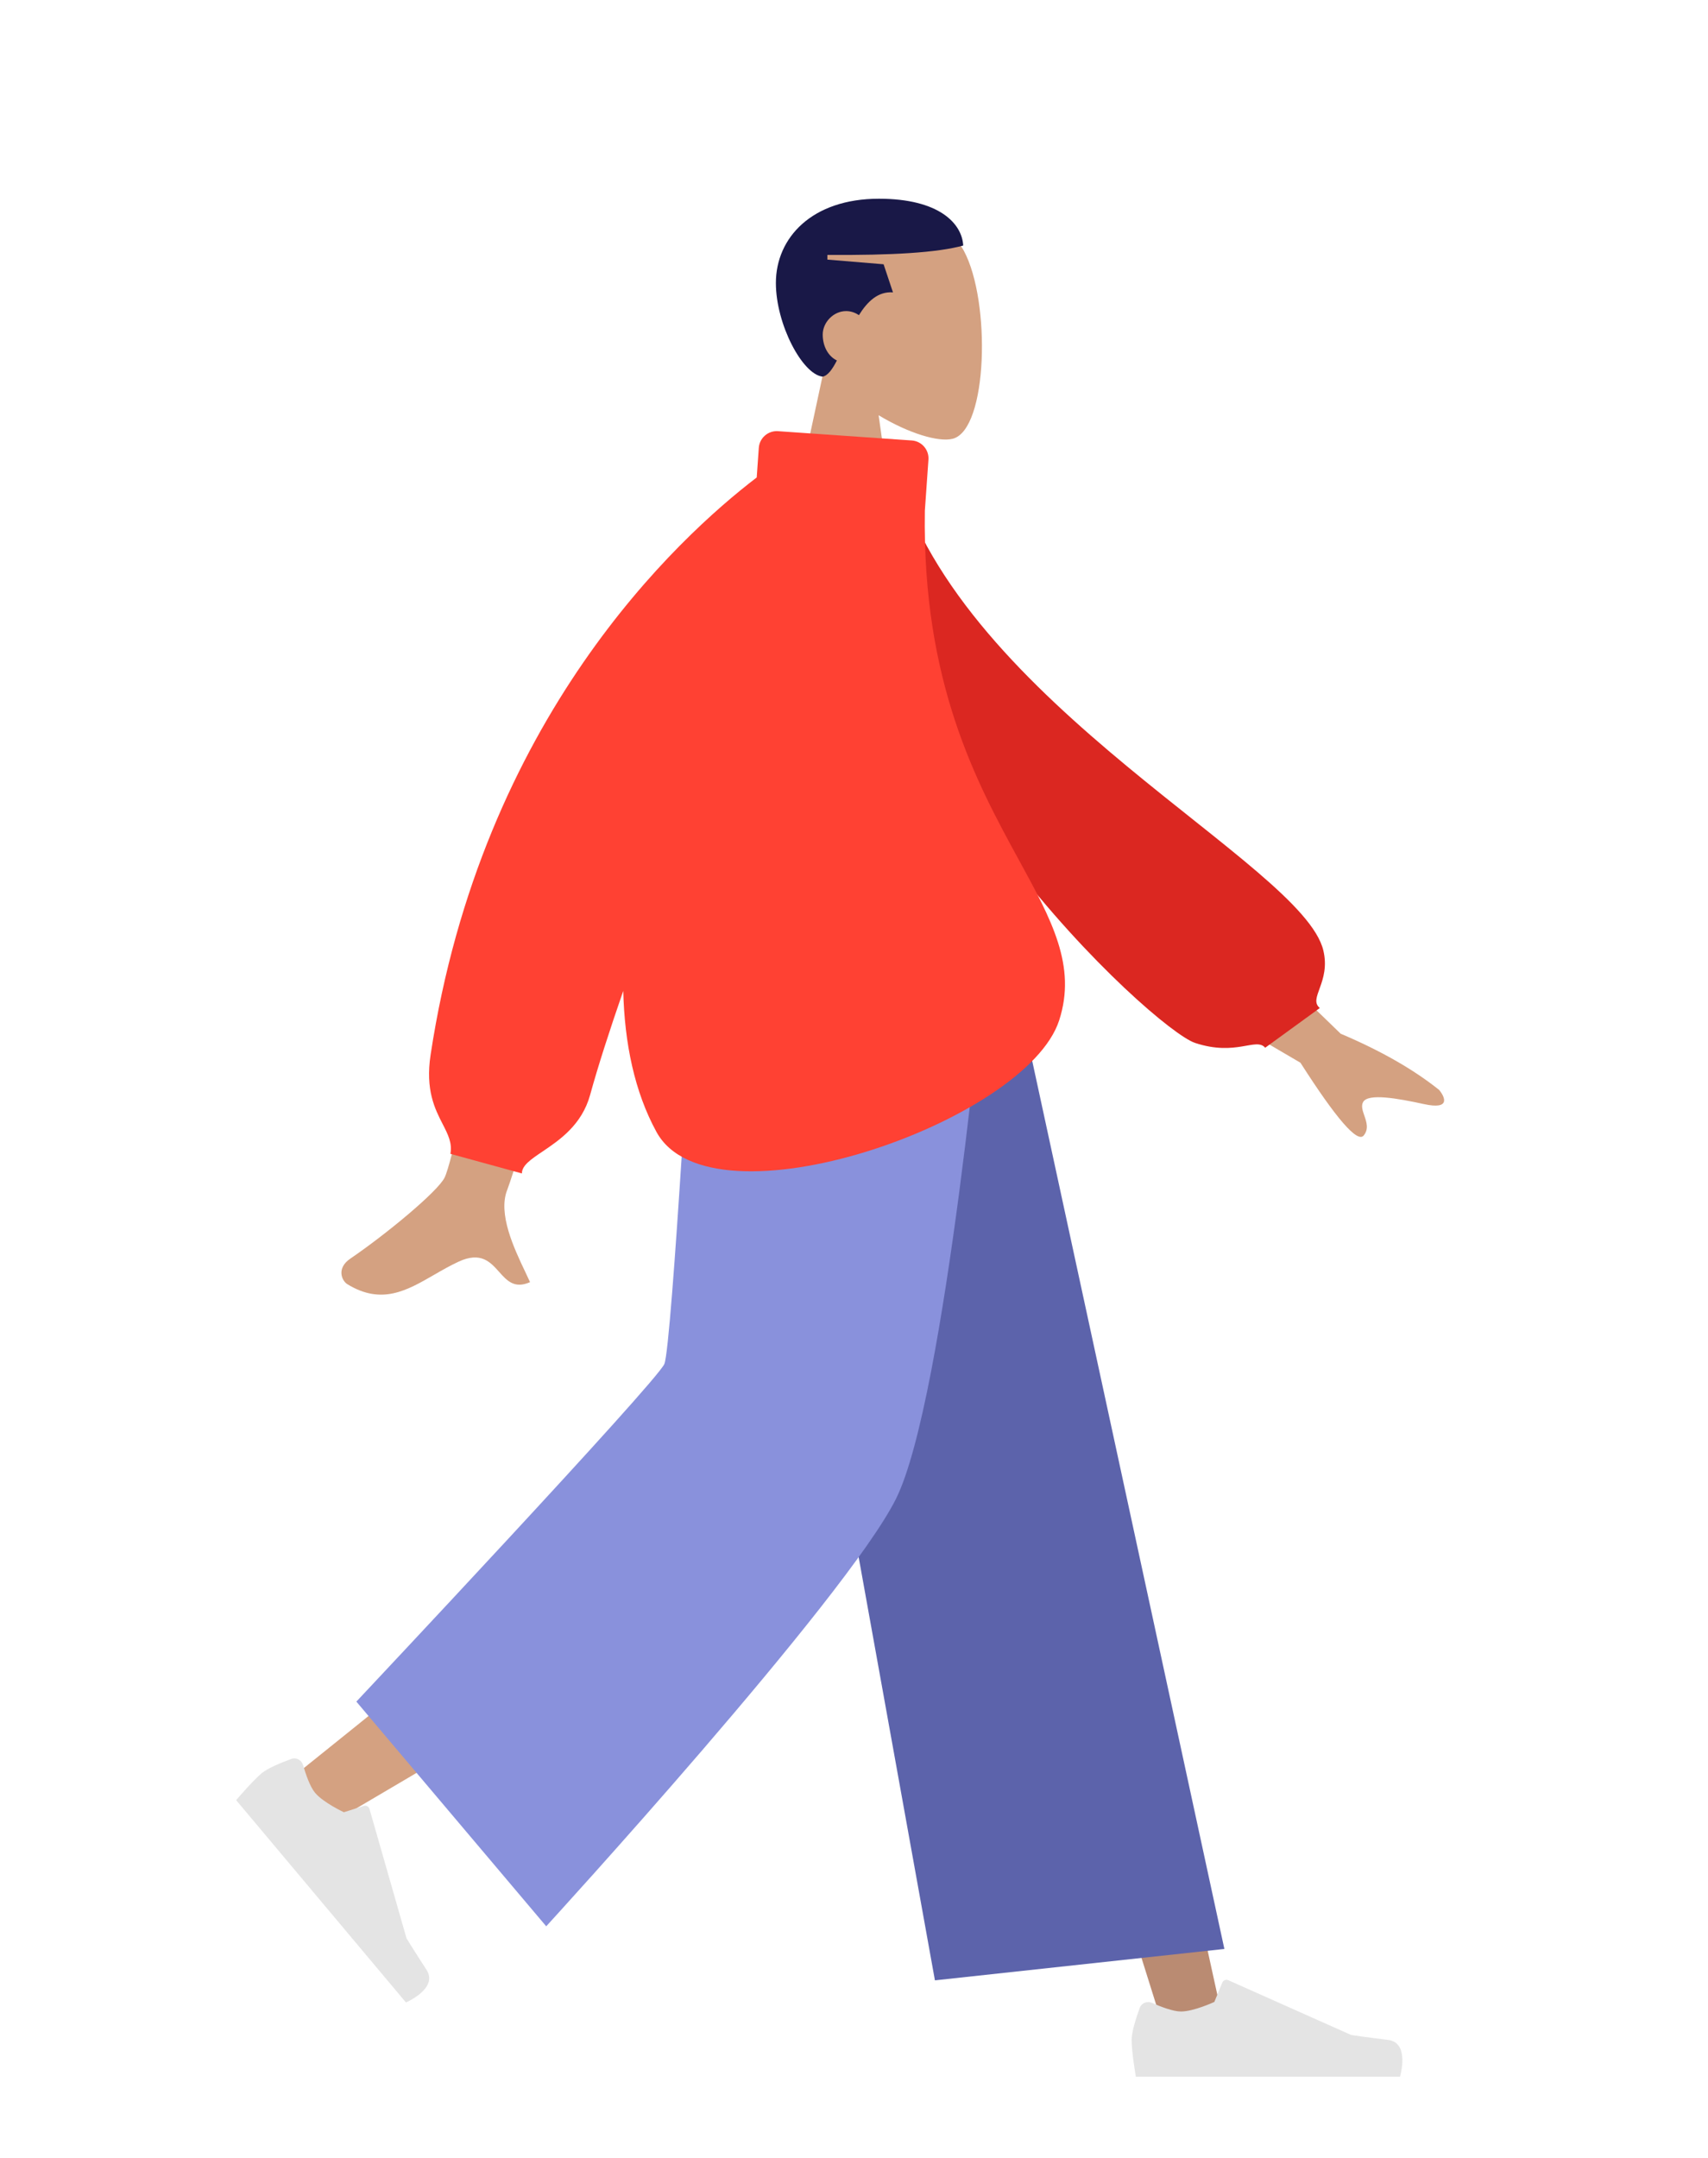 <?xml version="1.0" encoding="UTF-8"?> <svg xmlns="http://www.w3.org/2000/svg" width="1140" height="1440" viewBox="0 0 1140 1440" fill="none"><g id="MR P 2"><g id="humaaan-10"><g id="Head/Front"><g id="Head"><path id="Head_2" d="M527.418 185.809C532.112 118.943 625.228 133.651 643.343 167.399C661.456 201.147 659.305 286.752 635.896 292.787C626.559 295.192 606.671 289.293 586.428 277.095L599.134 366.952H524.114L549.942 246.618C535.54 229.719 525.79 209.014 527.418 185.809Z" fill="#D4A181"></path></g><path id="Combined Shape" d="M586.631 132.612C626.857 132.612 642.109 149.191 642.895 163.857C625.657 168.593 595.535 170.416 552.245 170.106V173.232L589.757 176.355L596.008 195.102C586.061 194.36 578.952 201.181 573.28 210.313C570.827 208.628 567.897 207.6 564.749 207.6C556.117 207.601 549.122 215.296 549.122 223.224C549.122 231.469 553.015 237.843 558.576 240.55C555.604 246.359 552.622 250.577 549.122 251.343C535.612 249.977 517.862 216.413 517.862 188.853C517.862 158.687 541.875 132.612 586.631 132.612Z" fill="#191847"></path></g><g id="Bottom/Skinny Jeans 1"><path id="Leg" fill-rule="evenodd" clip-rule="evenodd" d="M520.862 639L674.283 1027.15L777.183 1355.3H817.816L660.504 639L520.862 639Z" fill="#BA8B72"></path><path id="Leg_2" fill-rule="evenodd" clip-rule="evenodd" d="M489.968 639C488.334 775.4 464.509 959.04 460.702 967.542C456.896 976.045 197.888 1183.79 197.888 1183.79L225.874 1213.73C225.874 1213.73 531.479 1035.61 545.621 1011.85C559.763 988.098 605.805 769.491 642.769 639H489.968Z" fill="#D4A181"></path><g id="Left Shoe"><path id="shoe" fill-rule="evenodd" clip-rule="evenodd" d="M202.314 1177.93C201.338 1174.55 197.787 1172.54 194.485 1173.74C188.211 1176.02 178.84 1179.79 174.72 1183.24C168.243 1188.68 157.628 1201.26 157.628 1201.26C163.933 1208.77 270.953 1336.26 270.953 1336.26C270.953 1336.26 292.775 1326.92 284.645 1314.42C276.515 1301.92 271.339 1293.48 271.339 1293.48L246.615 1207.14C246.15 1205.51 244.434 1204.59 242.823 1205.1L229.527 1209.32C229.527 1209.32 215.817 1202.93 210.309 1196.37C206.906 1192.32 204.022 1183.82 202.314 1177.93Z" fill="#E4E4E4"></path></g><g id="Right Shoe"><path id="shoe_2" fill-rule="evenodd" clip-rule="evenodd" d="M768.958 1336.55C765.746 1335.13 761.927 1336.56 760.724 1339.86C758.439 1346.13 755.3 1355.72 755.3 1361.1C755.3 1369.55 758.117 1385.77 758.117 1385.77C767.925 1385.77 934.42 1385.77 934.42 1385.77C934.42 1385.77 941.292 1363.06 926.485 1361.25C911.679 1359.44 901.886 1357.98 901.886 1357.98L819.823 1321.41C818.28 1320.72 816.473 1321.44 815.828 1323L810.512 1335.9C810.512 1335.9 796.805 1342.29 788.236 1342.29C782.94 1342.29 774.576 1339.04 768.958 1336.55Z" fill="#E4E4E4"></path></g><path id="Pant" fill-rule="evenodd" clip-rule="evenodd" d="M624.014 1321.5L817.205 1300.55L674.028 639H500.994L624.014 1321.5Z" fill="#5C63AB"></path><path id="Pant_2" fill-rule="evenodd" clip-rule="evenodd" d="M237.849 1135.49L364.57 1285.43C364.57 1285.43 564.78 1066.85 598.016 1000.19C631.251 933.52 657.77 639 657.77 639H462.966C462.966 639 448.48 898.106 443.437 910.163C438.394 922.221 237.849 1135.49 237.849 1135.49Z" fill="#8991DC"></path></g><g id="Body/Long Sleeve 1"><path id="Skin" fill-rule="evenodd" clip-rule="evenodd" d="M296.741 785.825C306.244 766.677 353.726 520.242 353.726 520.242L424.74 520.507C424.74 520.507 343.611 781.556 338.608 793.869C332.109 809.864 343.148 833.104 350.634 848.862C351.792 851.3 352.865 853.559 353.774 855.584C343.388 860.2 338.399 854.621 333.139 848.739C327.198 842.096 320.911 835.066 306.113 841.904C300.395 844.545 294.985 847.669 289.699 850.72C271.441 861.26 254.668 870.943 231.851 856.96C228.234 854.744 224.27 846.397 233.847 839.875C257.709 823.626 292.094 795.186 296.741 785.825ZM894.829 689.804L802.961 600.797L772.448 653.231L867.979 709.168C891.932 746.642 906 762.834 910.183 757.744C913.711 753.452 912.094 748.747 910.605 744.414C909.445 741.038 908.362 737.888 909.849 735.333C913.244 729.499 932.424 732.84 950.488 736.784C968.553 740.727 964.373 731.914 960.534 727.315C943.461 713.631 921.559 701.128 894.829 689.804Z" fill="#D4A181"></path><path id="Clothes Back" fill-rule="evenodd" clip-rule="evenodd" d="M570.118 320.173L598.161 315.396C642.336 470.484 869.311 576.198 883.245 634.174C888.355 655.435 872.948 666.183 880.906 672.659L844.456 699.159C838.283 692.007 825.111 705.09 797.604 695.938C770.096 686.786 570.118 503.81 570.118 320.173Z" fill="#DB2721"></path><path id="Clothes Front" fill-rule="evenodd" clip-rule="evenodd" d="M519.273 287.727C512.661 287.268 506.924 292.255 506.459 298.866L505.068 318.614C452.293 358.949 321.49 479.479 287.405 703.851C283.824 727.421 290.299 740.045 295.473 750.132C299.012 757.032 301.942 762.745 300.628 769.962L348.332 783.039C348.332 777.71 354.344 773.657 362.1 768.427C373.379 760.823 388.346 750.732 393.879 730.618C399.125 711.552 406.806 687.739 415.983 661.248C416.849 696.332 423.549 728.598 438.143 755.323C474.554 821.996 684.965 748.877 706.948 680.859C718.679 644.564 702.034 614.092 680.02 573.791C652.076 522.634 615.481 455.64 617.29 340.792L619.688 306.73C620.154 300.119 615.171 294.387 608.56 293.928L519.273 287.727Z" fill="#FF4133"></path></g></g></g></svg> 